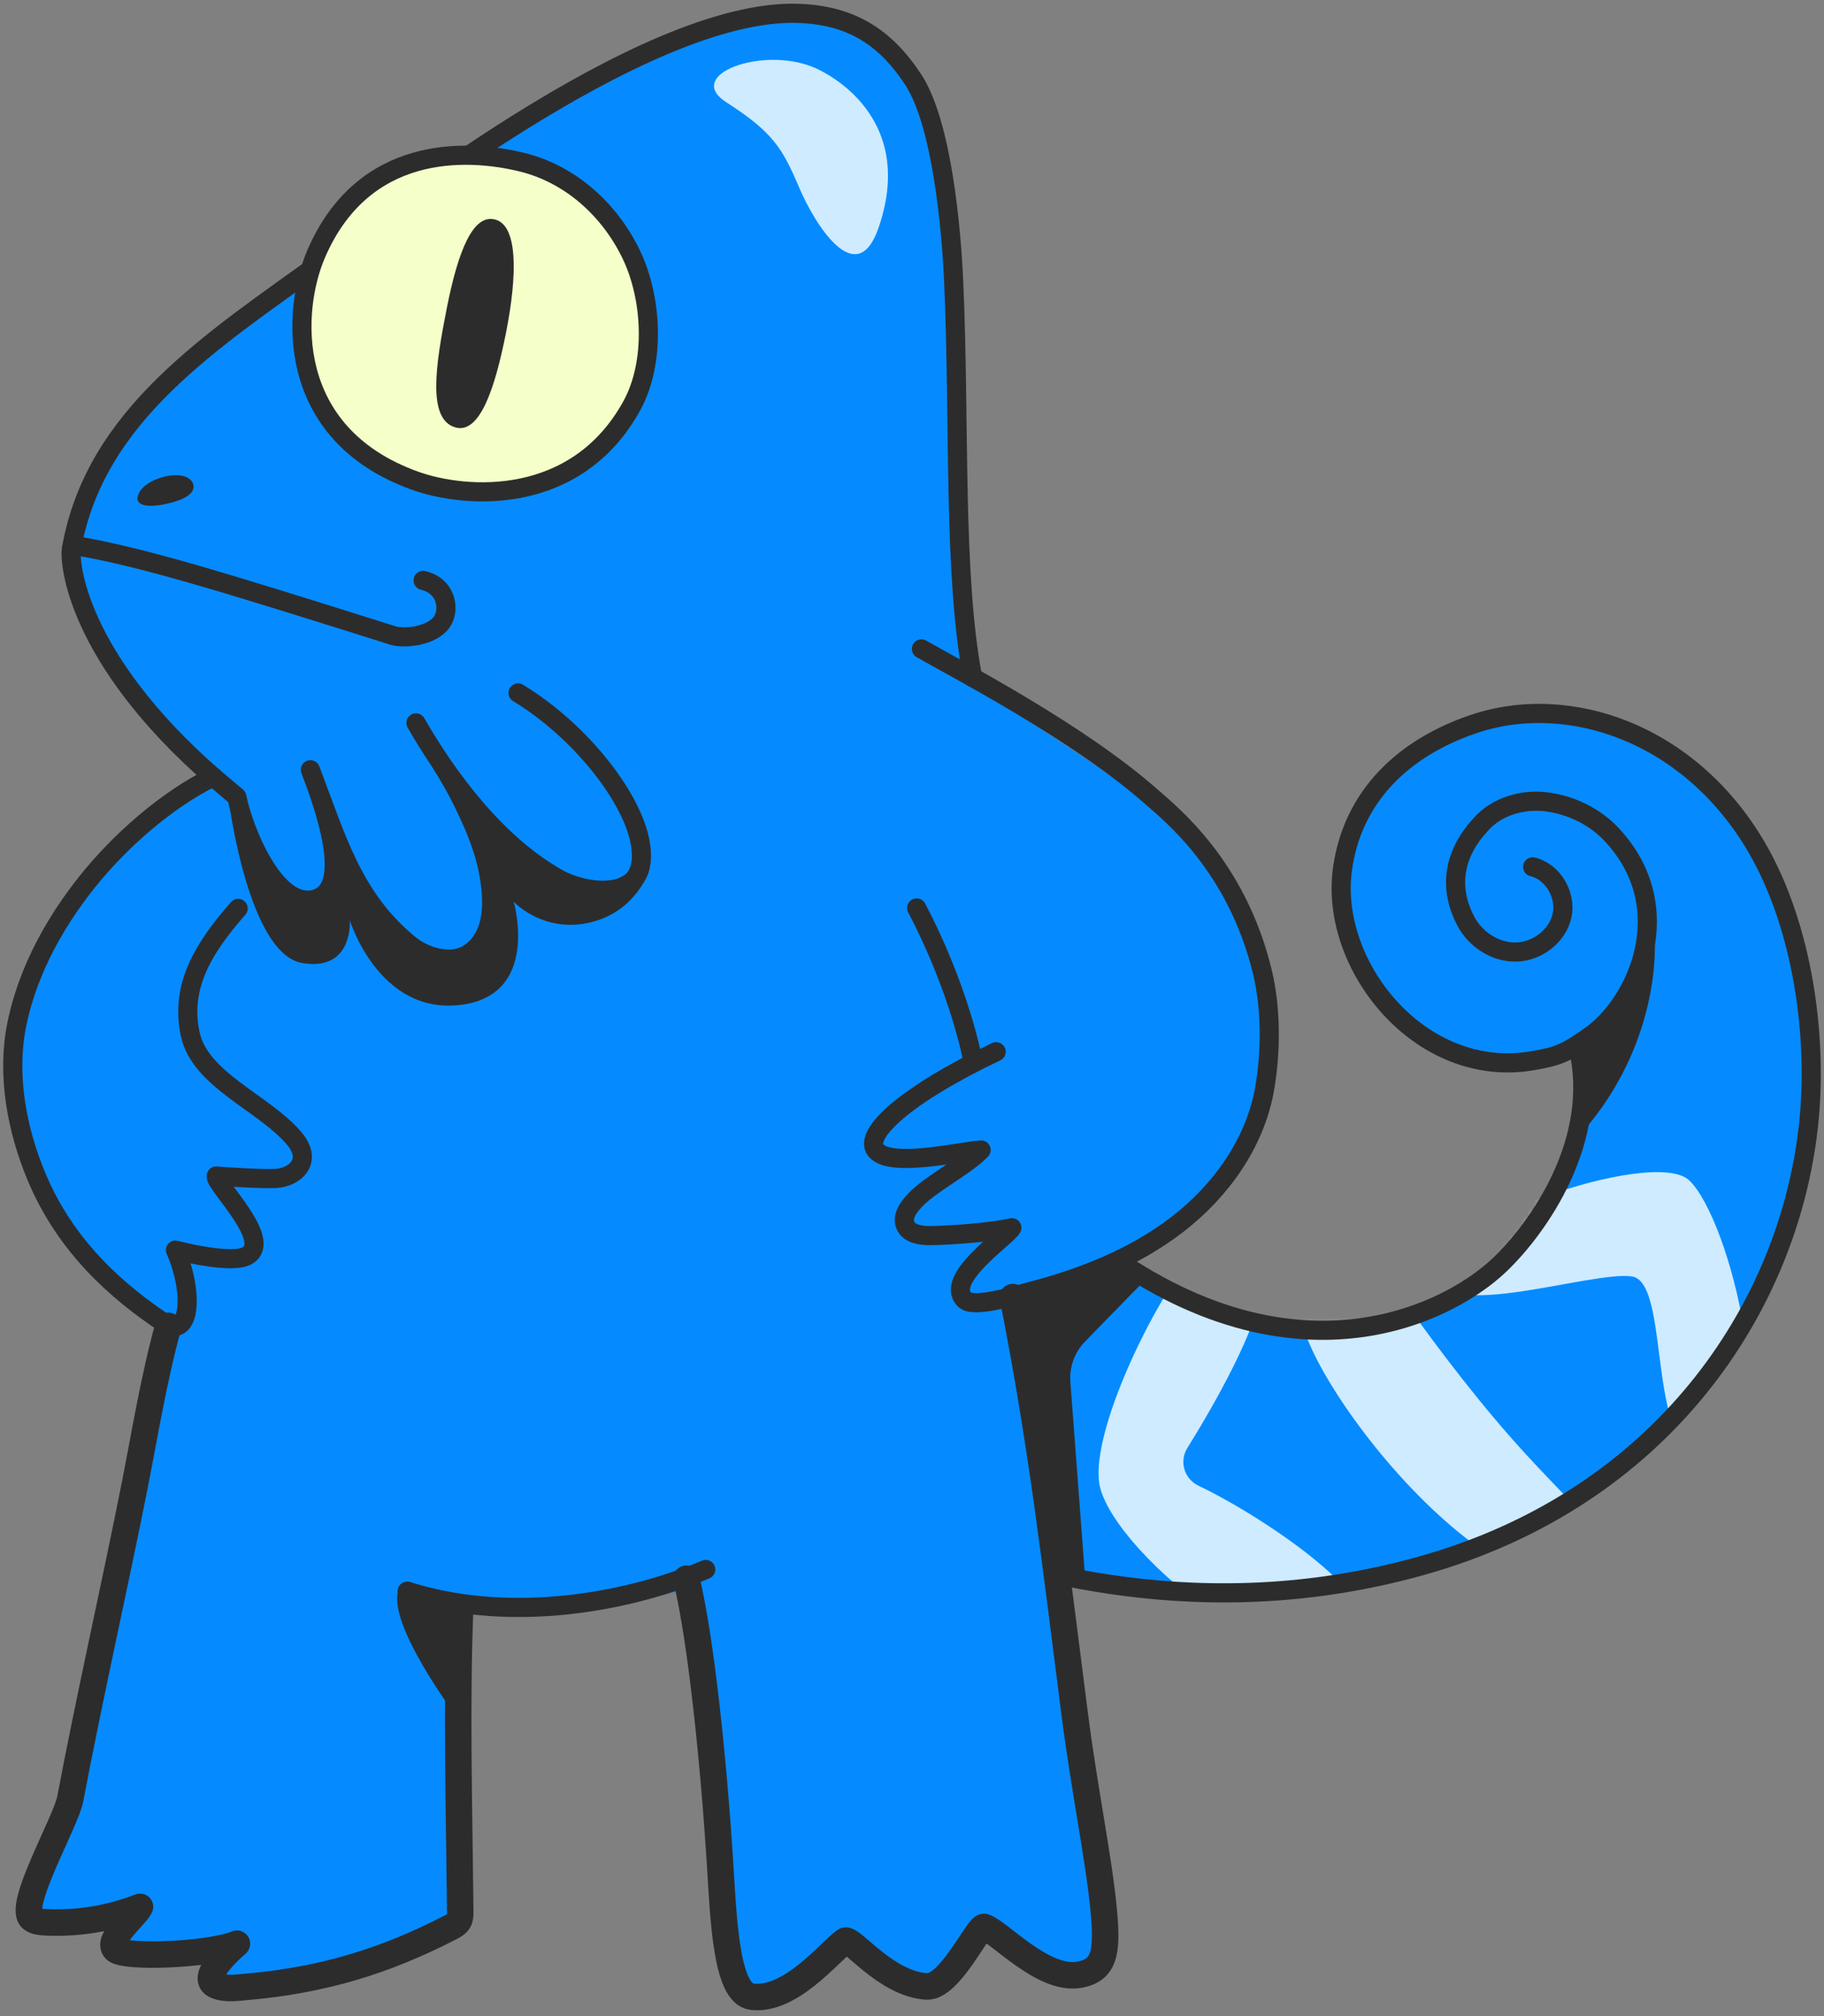 <svg width="286" height="316" viewBox="0 0 286 316" fill="none" xmlns="http://www.w3.org/2000/svg">
<rect x="0" y="0" width="286" height="316" fill="#808080" stroke="none"/>
<path d="M233.119 199.857C238.657 193.678 251.088 178.543 247.378 163.726L247.337 163.574C245.025 165.053 243.64 165.509 240.083 166.145C234.767 167.085 226.377 166.048 221.352 161.059C221.352 161.059 208.049 150.319 210.153 135.156C211.745 123.698 220.092 117.091 230.89 113.387C246.008 108.204 265.167 114.852 275.564 132.931C282.596 145.15 285.088 162.399 283.524 176.401C280.34 205.137 262.703 233.403 225.339 244.529C212.34 248.399 198.843 250.763 185.359 249.326C171.875 247.888 154.862 242.912 151.207 243.354L159.112 186.049C193.471 219.525 227.568 206.021 233.105 199.857H233.119Z" fill="#058BFF"/>
<mask id="mask0_878_5932" style="mask-type:luminance" maskUnits="userSpaceOnUse" x="151" y="111" width="133" height="139">
<path d="M233.119 199.857C238.657 193.678 251.088 178.543 247.378 163.726L247.337 163.574C245.025 165.053 243.64 165.509 240.083 166.145C234.767 167.085 226.377 166.048 221.352 161.059C221.352 161.059 208.049 150.319 210.153 135.156C211.745 123.698 220.092 117.091 230.89 113.387C246.008 108.204 265.167 114.852 275.564 132.931C282.596 145.15 285.088 162.399 283.524 176.401C280.34 205.137 262.703 233.403 225.339 244.529C212.34 248.399 198.843 250.763 185.359 249.326C171.875 247.888 154.862 242.912 151.207 243.354L159.112 186.049C193.471 219.525 227.568 206.021 233.105 199.857H233.119Z" fill="white"/>
</mask>
<g mask="url(#mask0_878_5932)">
<path d="M264.862 184.999C271.355 191.108 279.841 226.064 268.711 228.165C257.581 230.266 262.371 200.908 255.836 200.051C249.302 199.194 226.336 207.321 224.91 199.761C223.484 192.214 259.173 179.65 264.862 184.999Z" fill="#CEEBFF"/>
<path d="M213.502 200.63C215.897 200.229 218.306 201.238 219.704 203.228C222.93 207.817 229.63 217.064 237.036 225.468C246.74 236.47 258.009 245.8 253.718 247.749C233.008 257.189 199.16 208.55 204.615 204.265C207.452 202.04 210.872 201.044 213.488 200.616L213.502 200.63Z" fill="#CEEBFF"/>
<path d="M198.066 200.813C197.623 207.669 190.189 220.495 186.174 226.95C184.873 229.037 185.676 231.788 187.905 232.852C198.384 237.828 220.742 252.742 212.643 258.243C201.582 265.776 173.425 242.21 172.317 232.175C171.21 222.14 184.444 197.302 189.359 194.69C194.273 192.078 198.232 197.883 198.052 200.813H198.066Z" fill="#CEEBFF"/>
</g>
<path d="M240.318 135.864C243.515 136.638 245.62 140.287 244.927 143.494C244.235 146.7 241.065 149.119 237.784 149.216C234.489 149.313 231.333 147.239 229.81 144.323C225.546 136.154 231.167 130.376 232.178 129.229C234.697 126.354 238.809 125.179 242.602 125.691C246.395 126.202 250.063 127.985 252.68 130.777C263.505 142.305 256.625 157.343 249.26 162.43C245.564 164.987 244.526 165.553 240.096 166.286C222.681 169.133 208.394 151.358 210.499 136.196C212.091 124.737 220.106 117.232 230.918 113.528C246.035 108.344 265.194 114.993 275.591 133.072C282.623 145.29 285.115 162.54 283.551 176.542C280.367 205.278 260.432 234.884 222.889 245.403C184.514 256.156 154.889 243.067 151.234 243.495" stroke="#2D2C2C" stroke-width="3" stroke-miterlimit="10" stroke-linecap="round"/>
<path d="M247.378 163.852C251.088 178.655 241.12 192.56 235.112 198.268C226.253 206.672 199.631 219.374 166.739 190.998" stroke="#2D2C2C" stroke-width="3" stroke-miterlimit="10" stroke-linecap="round"/>
<path d="M21.146 232.683C22.6 225.357 24.122 215.958 26.393 207.803L26.42 207.72C26.157 207.61 25.881 207.471 25.59 207.264C18.571 202.537 8.521 191.728 5.669 184.333C2.817 176.939 1.751 168.77 3.288 161.002C4.285 155.971 6.333 151.202 8.673 146.627C10.14 143.766 11.732 140.946 13.574 138.306C18.142 131.81 33.204 121.997 33.245 121.582C22.987 112.211 19.056 108.949 13.131 95.887C6.86 82.024 16.73 62.465 51.214 40.724C58.468 36.149 102.422 -0.051 125.18 2.091C133.182 2.852 138.359 6.003 143.163 12.43C148.147 19.078 149.185 36.052 149.545 44.345C150.514 66.585 148.977 87.898 152.051 104.083C153.103 109.64 169.992 117.256 181.371 127.263C184.5 130.013 193.9 135.694 197.928 152.391C199.299 158.113 199.285 165.01 198.233 170.788C196.71 179.219 191.366 186.656 184.583 191.894C177.8 197.133 169.632 200.339 161.312 202.468C160.924 202.565 159.969 202.869 158.806 203.214V203.283C163.402 226.504 165.479 244.943 168.483 268.426C170.047 280.631 172.331 291.467 173.065 299.429C173.674 305.98 173.231 308.828 169.161 309.505C163.513 310.445 156.633 302.704 154.321 301.999C153.38 301.709 148.964 311.55 145.281 311.329C138.872 310.942 133.417 303.492 132.462 304.183C130.109 305.87 123.921 313.707 117.871 312.933C113.801 312.407 113.427 300.59 112.873 291.771C111.974 277.452 110.132 258.958 107.931 248.896C89.007 254.618 72.146 251.936 72.146 251.936C71.523 266.684 71.993 283.989 72.146 299.677C72.146 300.133 72.146 300.617 71.938 301.032C71.675 301.543 71.135 301.847 70.623 302.11C60.185 307.501 50.591 310.348 38.894 311.412C37.246 311.564 35.516 311.675 33.938 311.26C33.218 311.067 32.927 310.182 33.384 309.588L37.135 304.653C32.775 306.45 19.526 306.934 18.087 305.593C16.495 304.1 21.409 300.134 21.935 298.876C17.228 300.728 12.12 301.557 7.067 301.295C6.361 301.253 5.614 301.198 5.032 300.797C2.457 299.042 10.306 285.648 11.013 281.916C14.017 265.98 18.017 248.384 21.132 232.696L21.146 232.683Z" fill="#058BFF"/>
<path d="M66.347 90.969C70.14 91.882 70.555 95.696 69.268 97.493C67.606 99.802 63.246 100.119 61.626 99.608C34.396 91.025 22.642 87.403 11.914 85.523" stroke="#2D2C2C" stroke-width="3" stroke-miterlimit="10" stroke-linecap="round"/>
<path d="M21.576 77.876C22.088 75.153 28.152 73.37 29.924 75.263C30.588 75.982 30.907 77.53 27.543 78.58C24.179 79.631 21.258 79.576 21.576 77.876Z" fill="#2D2C2C"/>
<path d="M11.221 85.922C10.778 87.968 11.927 103.02 33.44 121.776L34.602 122.757L37.136 124.9C38.174 130.166 43.172 142.55 49.332 140.947C55.492 139.344 50.869 126.406 48.667 120.643C52.765 131.341 55.271 140.712 64.144 147.982C66.097 149.586 68.893 150.608 71.385 150.249C73.42 149.959 75.123 148.438 76.036 146.6C76.95 144.762 77.157 142.647 77.074 140.601C76.839 135.404 75.067 130.788 72.783 126.102C69.876 120.145 68.048 118.293 65.224 113.303C70.083 121.762 77.836 132.377 87.665 137.796C89.977 139.067 95.708 140.753 98.961 138.224C100.636 136.925 100.761 134.423 100.428 132.336C99.321 125.218 91.126 114.602 81.228 108.604" stroke="#2D2C2C" stroke-width="3" stroke-linecap="round" stroke-linejoin="round"/>
<path d="M152.508 106.187C149.435 90.001 150.514 66.587 149.545 44.347C149.185 36.054 147.732 19.371 143.163 12.432C138.65 5.577 133.21 2.384 125.181 2.094C100.553 1.237 57.596 35.902 51.104 40.574C32.969 53.608 14.958 65.066 11.221 85.91" stroke="#2D2C2C" stroke-width="3" stroke-linecap="round" stroke-linejoin="round"/>
<path d="M156.191 164.842C141.946 171.614 135.398 177.751 137.295 180.239C139.496 183.142 150.751 180.419 153.838 180.239C151.36 182.796 146.085 185.436 143.607 187.98C142.527 189.099 141.351 190.62 141.974 192.057C142.569 193.425 144.383 193.674 145.878 193.66C149.242 193.619 155.374 193.149 158.655 192.43C157.866 193.882 147.982 200.433 151.249 203.709C152.703 205.16 160.012 202.824 161.341 202.479C169.647 200.336 177.815 197.143 184.612 191.905C191.409 186.666 196.739 179.23 198.262 170.799C199.3 165.008 199.328 158.11 197.957 152.402C193.929 135.691 183.574 127.564 180.445 124.8C169.066 114.792 150.889 105.352 144.479 101.703" stroke="#2D2C2C" stroke-width="3" stroke-linecap="round" stroke-linejoin="round"/>
<path d="M143.731 142.312C150.514 155.195 152.508 166.086 152.508 166.086" stroke="#2D2C2C" stroke-width="3" stroke-linecap="round" stroke-linejoin="round"/>
<path d="M81.904 25.436C89.421 27.301 95.526 32.803 98.918 39.755C102.31 46.707 102.794 56.867 99.043 63.639C90.349 79.355 73.141 78.249 65.043 75.333C44.555 67.952 45.745 48.587 49.608 39.714C56.958 22.768 72.906 23.21 81.904 25.436Z" fill="#F4FFC9"/>
<path d="M81.904 25.436C89.421 27.301 95.526 32.803 98.918 39.755C102.31 46.707 102.794 56.867 99.043 63.639C90.349 79.355 73.141 78.249 65.043 75.333C44.555 67.952 45.745 48.587 49.608 39.714C56.958 22.768 72.906 23.21 81.904 25.436Z" stroke="#2D2C2C" stroke-width="3" stroke-miterlimit="10" stroke-linecap="round"/>
<path d="M70.041 48.37C68.269 57.354 67.009 65.675 71.356 66.974C75.177 68.121 77.586 61.045 79.358 52.06C81.129 43.076 81.185 35.529 77.779 34.451C74.18 33.304 71.813 39.386 70.041 48.37Z" fill="#2D2C2C"/>
<path d="M158.806 203.297C163.388 226.518 165.465 244.956 168.483 268.44C170.047 280.644 172.331 291.481 173.065 299.442C173.674 305.994 173.231 308.841 169.161 309.518C163.513 310.458 156.633 302.718 154.321 302.013C153.38 301.723 148.963 311.564 145.281 311.343C138.872 310.956 133.417 303.506 132.476 304.197C130.122 305.883 123.934 313.72 117.885 312.946C113.815 312.421 113.441 300.603 112.887 291.785C111.932 276.747 109.966 257.092 107.613 247.444" stroke="#2D2C2C" stroke-width="4.153" stroke-miterlimit="10" stroke-linecap="round"/>
<path d="M110.658 245.992C96.427 251.936 78.541 254.078 63.853 249.379" stroke="#2D2C2C" stroke-width="3" stroke-miterlimit="10" stroke-linecap="round"/>
<path d="M26.393 207.805C24.123 215.973 22.6 225.359 21.147 232.684C18.046 248.386 14.031 265.967 11.027 281.904C10.321 285.65 2.458 299.029 5.047 300.785C5.628 301.186 6.376 301.241 7.082 301.282C12.134 301.545 17.243 300.716 21.95 298.864C21.424 300.121 16.509 304.088 18.101 305.581C19.541 306.922 32.775 306.438 37.15 304.641C37.15 304.641 30.768 309.99 33.952 311.234C35.475 311.828 37.261 311.524 38.908 311.386C50.606 310.322 60.199 307.461 70.637 302.084C71.15 301.821 71.689 301.517 71.953 301.006C72.16 300.591 72.16 300.121 72.16 299.651C72.008 283.977 71.537 266.672 72.16 251.91" stroke="#2D2C2C" stroke-width="4.153" stroke-linecap="round" stroke-linejoin="round"/>
<path d="M37.342 142.38C32.165 148.282 28.192 154.35 29.811 162.021C31.334 169.25 41.218 172.747 46.05 178.331C49.234 182.021 46.174 184.551 43.267 184.703C40.72 184.841 34.061 184.343 33.909 184.316C33.563 185.56 43.309 194.779 38.491 196.935C36.304 197.917 29.881 196.576 27.513 195.926C30.434 202.602 29.922 210.177 25.603 207.26C18.584 202.533 10.361 195.581 5.682 184.33C2.636 177.018 1.058 168.517 2.595 160.749C3.592 155.718 6.208 147.591 13.587 138.316C18.723 131.862 26.046 125.393 33.438 121.758" stroke="#2D2C2C" stroke-width="3" stroke-linecap="round" stroke-linejoin="round"/>
<path d="M71.398 268.8C71.398 268.8 60.753 254.577 62.456 249.297L71.094 251.937L71.398 268.8Z" fill="#2D2C2C"/>
<path d="M179.322 200.851L170.144 210.25C168.496 211.936 167.666 214.231 167.832 216.58L170.172 247.666H166.226L160.426 204.182L175.737 197.852L179.336 200.837L179.322 200.851Z" fill="#2D2C2C"/>
<path d="M259.45 147.234C259.45 147.234 260.723 163.24 247.876 177.726V164.747C247.876 164.747 258.591 149.888 259.45 147.234Z" fill="#2D2C2C"/>
<path d="M101.244 137.654C101.244 137.654 98.78 143.652 91.471 144.786C84.673 145.836 80.548 141.33 80.548 141.33C80.548 141.33 84.84 156.064 72.09 157.516C59.354 158.967 54.854 144.233 54.854 144.233C54.854 144.233 55.436 152.291 47.393 150.937C38.907 149.513 35.875 125.477 35.875 125.477C35.875 125.477 42.16 143.127 49.192 141.634C55.214 140.363 52.847 133.037 52.847 133.037C52.847 133.037 66.137 160.902 76.879 145.035C78.942 141.994 75.398 129.416 75.398 129.416C75.398 129.416 89.754 144.026 101.244 137.667V137.654Z" fill="#2D2C2C"/>
<path d="M127.604 10.565C127.604 10.565 144.161 17.061 137.765 35.68C134.318 45.714 127.77 35.182 125.292 29.363C122.676 23.198 121.153 20.697 113.899 16.039C107.143 11.712 119.547 7.179 127.604 10.565Z" fill="#CEEBFF"/>
</svg>
